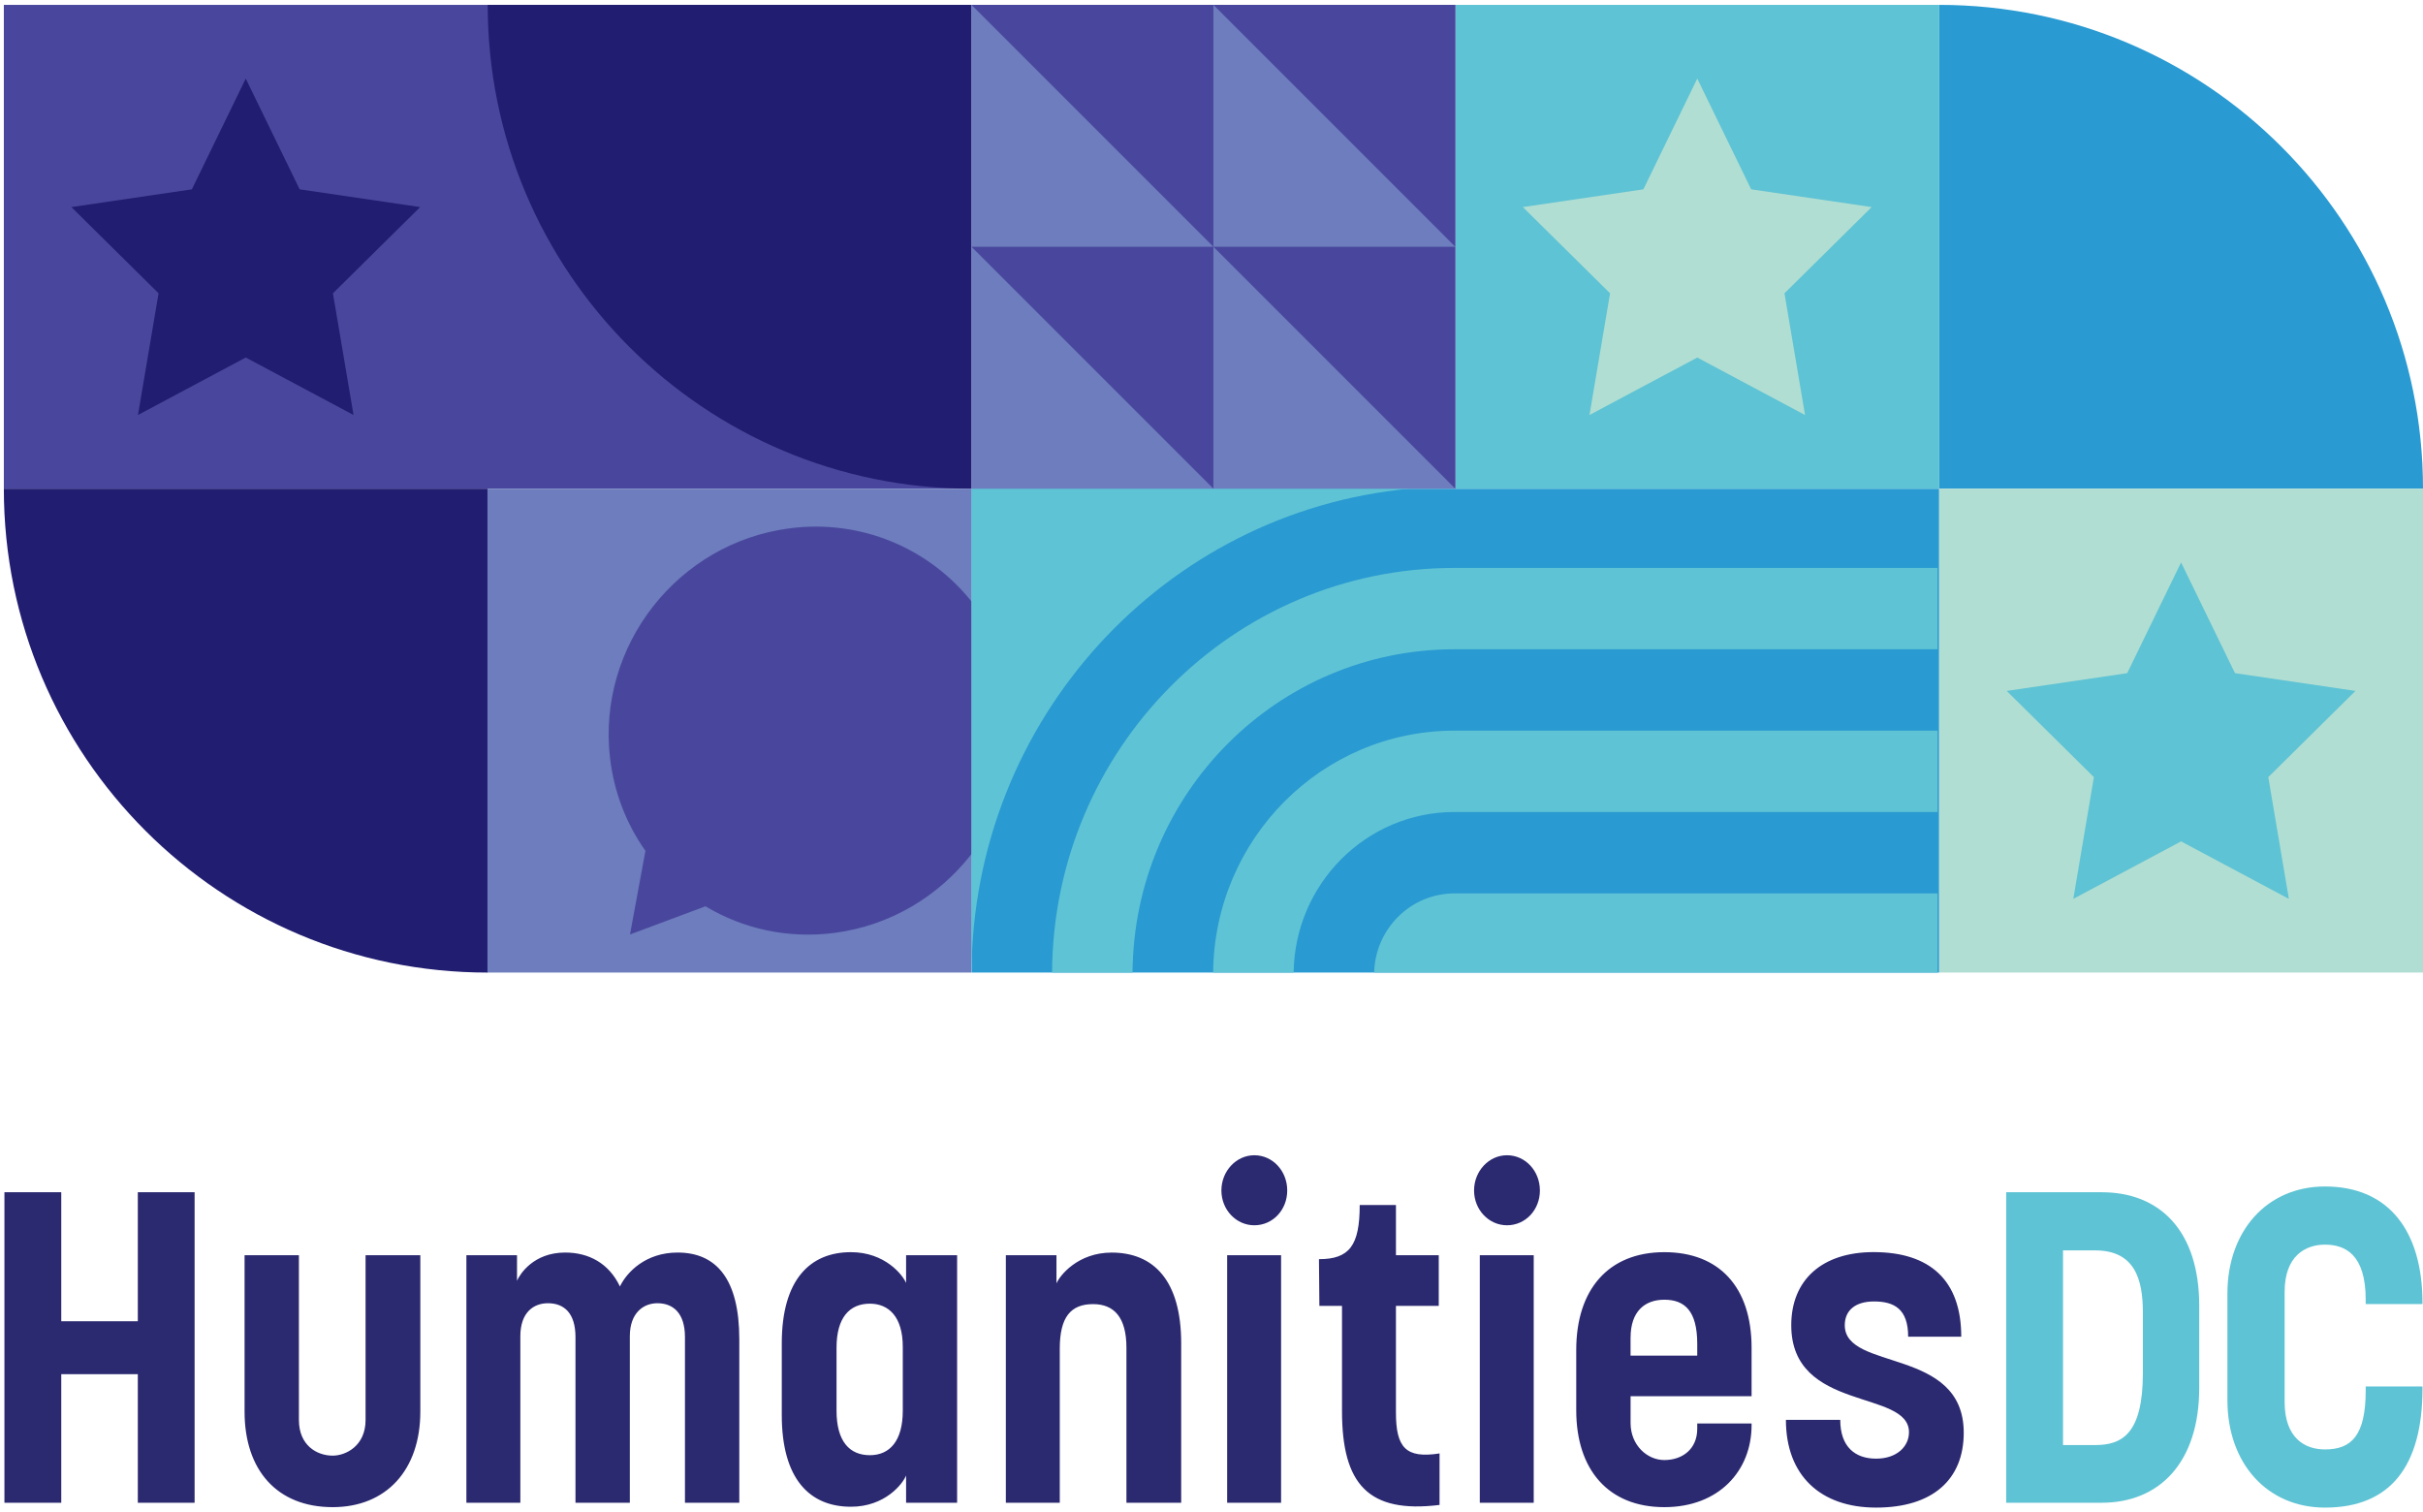 <?xml version="1.0" encoding="UTF-8"?>
<!DOCTYPE svg PUBLIC '-//W3C//DTD SVG 1.0//EN'
          'http://www.w3.org/TR/2001/REC-SVG-20010904/DTD/svg10.dtd'>
<svg height="511.78" viewBox="0 0 820.02 511.78" width="820.02" xmlns="http://www.w3.org/2000/svg" xmlns:xlink="http://www.w3.org/1999/xlink"
><g
  ><defs
    ><path d="M1.3 1.65H820.02V510.21H1.3z" id="a"
    /></defs
    ><clipPath id="b"
    ><use overflow="visible" xlink:href="#a"
    /></clipPath
    ><path clip-path="url(#b)" d="M786.84,510.2 c22.15,0,33.01-14.01,33.01-40.39v-0.6h-19.22v1.34c0,15.35-4.88,19.97-13.79,19.97c-6.69,0-13.65-3.73-13.65-16.1v-37.26 c0-12.07,6.97-15.95,13.65-15.95s13.79,3.13,13.79,18.63v1.49h19.22v-0.3c0-24.29-11.28-39.5-33.01-39.5 c-19.5,0-33.01,14.91-33.01,36.22v36.07C753.82,495.3,767.34,510.2,786.84,510.2 M698.19,423.16h10.87 c13.37,0,16.16,9.69,16.16,21.02v20.42c0,20.57-6.97,24.44-16.16,24.44h-10.87V423.16z M711.28,508.56 c19.5,0,33.01-13.56,33.01-38.9v-27.72c0-25.64-13.51-38.46-33.01-38.46h-32.32v105.08H711.28z" fill="#5ec3d4"
    /><path clip-path="url(#b)" d="M634.92,510.2 c19.22,0,29.67-9.54,29.67-25.34c0-29.07-40.26-20.72-40.26-36.37c0-5.07,3.62-8.05,9.89-8.05c6.83,0,11.56,2.53,11.56,11.92h17.97 c0-19.08-10.59-28.62-29.67-28.62c-17.41,0-27.86,9.39-27.86,24.74c0,29.51,39.84,21.61,39.84,36.22c0,4.77-4.04,8.94-11.14,8.94 c-6.97,0-12.12-3.88-12.12-13.12h-18.39C604.41,499.32,616.11,510.2,634.92,510.2 M551.84,452.67c0-8.94,4.88-12.82,11.42-12.82 c6.83,0,11.14,3.73,11.14,14.91v4.02h-22.57V452.67z M563.26,510.05c18.53,0,29.53-12.37,29.53-27.72v-0.59h-18.39v1.79 c0,6.86-5.01,10.58-11.14,10.58c-5.85,0-11.42-5.07-11.42-12.52v-9.09h40.95V456.1c0-20.57-11-32.34-29.53-32.34 c-18.95,0-29.81,12.67-29.81,33.09v20.42C533.45,497.39,544.32,510.05,563.26,510.05 M519.06,424.8h-18.25v83.77h18.25V424.8z M510.01,414.66c6.27,0,11.14-5.22,11.14-11.78s-4.88-11.92-11.14-11.92c-6.13,0-11.14,5.37-11.14,11.92 S503.88,414.66,510.01,414.66 M487.2,491.87c-11.42,1.79-14.77-1.94-14.77-13.86v-36.07h14.49V424.8h-14.49V407.8h-12.26 c0,13.71-3.48,18.33-13.79,18.33l0.14,15.8h7.66v35.62c0,24.74,8.92,34.73,33.01,31.75V491.87z M433.56,424.8h-18.25v83.77h18.25 V424.8z M424.5,414.66c6.27,0,11.14-5.22,11.14-11.78s-4.88-11.92-11.14-11.92c-6.13,0-11.14,5.37-11.14,11.92 S418.37,414.66,424.5,414.66 M358.66,508.56V456.4c0-10.73,3.76-15.06,11.28-15.06c7.1,0,11.28,4.47,11.28,14.76v52.47h18.53 v-53.96c0-21.31-9.33-30.71-23.54-30.71c-11.42,0-17.55,7.75-18.67,10.43v-9.54h-17.13v83.77H358.66z M294.39,492.47 c-6.83,0-11.28-4.62-11.28-15.06V456.1c0-10.28,4.46-14.91,11.28-14.91c6.41,0,11.14,4.47,11.14,14.61v21.61 C305.53,487.7,301.07,492.47,294.39,492.47 M287.98,509.91c11.56,0,17.55-7.75,18.67-10.58v9.24h17.27V424.8h-17.27v9.39 c-1.11-2.68-7.1-10.43-18.67-10.43c-13.79,0-23.4,9.24-23.4,30.85v24.3C264.58,500.37,273.91,509.91,287.98,509.91 M176.1,508.56 v-56.34c0-8.05,4.46-11.18,9.33-11.18c5.43,0,9.33,3.28,9.33,11.48v56.04h18.39v-56.34c0-7.9,4.6-11.18,9.33-11.18 c5.15,0,9.33,3.13,9.33,11.48v56.04h18.39v-55.3c0-20.27-7.66-29.37-20.9-29.37c-10.73,0-17.13,6.56-19.5,11.48 c-3.76-7.9-10.59-11.48-18.53-11.48c-10.73,0-15.32,7.31-16.3,9.54v-8.64h-17.13v83.77H176.1z M112.58,510.05 c18.11,0,29.67-12.52,29.67-32.34V424.8h-18.53v55.75c0,8.79-6.69,12.07-11.14,12.07c-5.29,0-11.42-3.43-11.42-12.07V424.8H82.77 v52.92C82.77,497.54,93.78,510.05,112.58,510.05 M20.73,508.56v-43.52h25.91v43.52h19.22V403.48H46.64v43.67H20.73v-43.67H1.5 v105.08H20.73z" fill="#2b2970"
  /></g
  ><path d="M1.3 1.65H328.79V165.39H1.3z" fill="#49479d"
  /><path d="M328.79 165.39H656.28V329.13H328.79z" fill="#299ad2"
  /><g
  ><defs
    ><path d="M1.3 1.65H820.02V510.21H1.3z" id="c"
    /></defs
    ><clipPath id="d"
    ><use overflow="visible" xlink:href="#c"
    /></clipPath
    ><path clip-path="url(#d)" d="M165.05,1.65h163.74 v163.74C238.36,165.39,165.05,92.08,165.05,1.65" fill="#211d71"
    /><path clip-path="url(#d)" d="M410.56,329.14h27.25 c0.39-30.07,24.61-54.34,54.45-54.34h163.47v-27.54H492.26C447.37,247.26,410.96,283.86,410.56,329.14 M356.05,329.14h27.24 c0.39-60.49,49.02-109.41,108.96-109.41h163.47v-27.54H492.26C417.27,192.19,356.45,253.44,356.05,329.14 M655.74,329.14v-26.8 H492.26c-14.8,0-26.82,11.93-27.21,26.8H655.74z M477.08,165.39H328.79v163.74h0.02C329.18,243.4,394.16,173.12,477.08,165.39" fill="#5ec3d4"
  /></g
  ><path d="M492.53 1.65H656.27V165.39H492.53z" fill="#5ec3d4"
  /><path d="M328.79 1.65H492.53V165.39H328.79z" fill="#6d7dbd"
  /><path d="M410.66,83.52h-81.87l81.87,81.87V83.52l81.87,81.87V83.52H410.66z M328.79,1.65l81.87,81.87V1.65H328.79z M410.66,1.65l81.87,81.87V1.65H410.66z" fill="#49479d"
  /><g
  ><defs
    ><path d="M1.3 1.65H820.02V510.21H1.3z" id="e"
    /></defs
    ><clipPath id="f"
    ><use overflow="visible" xlink:href="#e"
    /></clipPath
    ><path clip-path="url(#f)" d="M656.28,1.65v163.74 h163.74C820.02,74.96,746.71,1.65,656.28,1.65" fill="#299ad2"
    /><path clip-path="url(#f)" d="M165.05,329.14V165.39 H1.3C1.3,255.83,74.61,329.14,165.05,329.14" fill="#211d71"
  /></g
  ><path d="M164.97 165.39H328.71V329.13H164.97z" fill="#6d7dbd"
  /><path d="M656.28 165.39H820.02V329.13H656.28z" fill="#b1ded3"
  /><path d="M738.15 190.33L756.39 227.81 797.17 233.82 767.66 263 774.63 304.2 738.15 284.74 701.67 304.2 708.64 263 679.13 233.82 719.91 227.81z" fill="#5ec3d4"
  /><path d="M574.41 26.59L592.65 64.07 633.43 70.08 603.92 99.26 610.88 140.45 574.41 121 537.93 140.45 544.9 99.26 515.38 70.08 556.17 64.07z" fill="#b1ded3"
  /><path d="M83.17 26.59L101.41 64.07 142.2 70.08 112.68 99.26 119.65 140.45 83.17 121 46.69 140.45 53.66 99.26 24.15 70.08 64.93 64.07z" fill="#211d71"
  /><g
  ><defs
    ><path d="M1.3 1.65H820.02V510.21H1.3z" id="g"
    /></defs
    ><clipPath id="h"
    ><use overflow="visible" xlink:href="#g"
    /></clipPath
    ><path clip-path="url(#h)" d="M328.71,203.45 c-14.27-17.78-37.15-27.87-61.65-24.63c-37.76,5-64.9,39.7-60.63,77.5c1.34,11.85,5.61,22.6,12.01,31.62l-5.23,28.31l25.54-9.54 c12.64,7.58,27.89,11.1,43.79,8.99c18.93-2.51,35.19-12.48,46.16-26.57V203.45z" fill="#49479d"
  /></g
></svg
>
